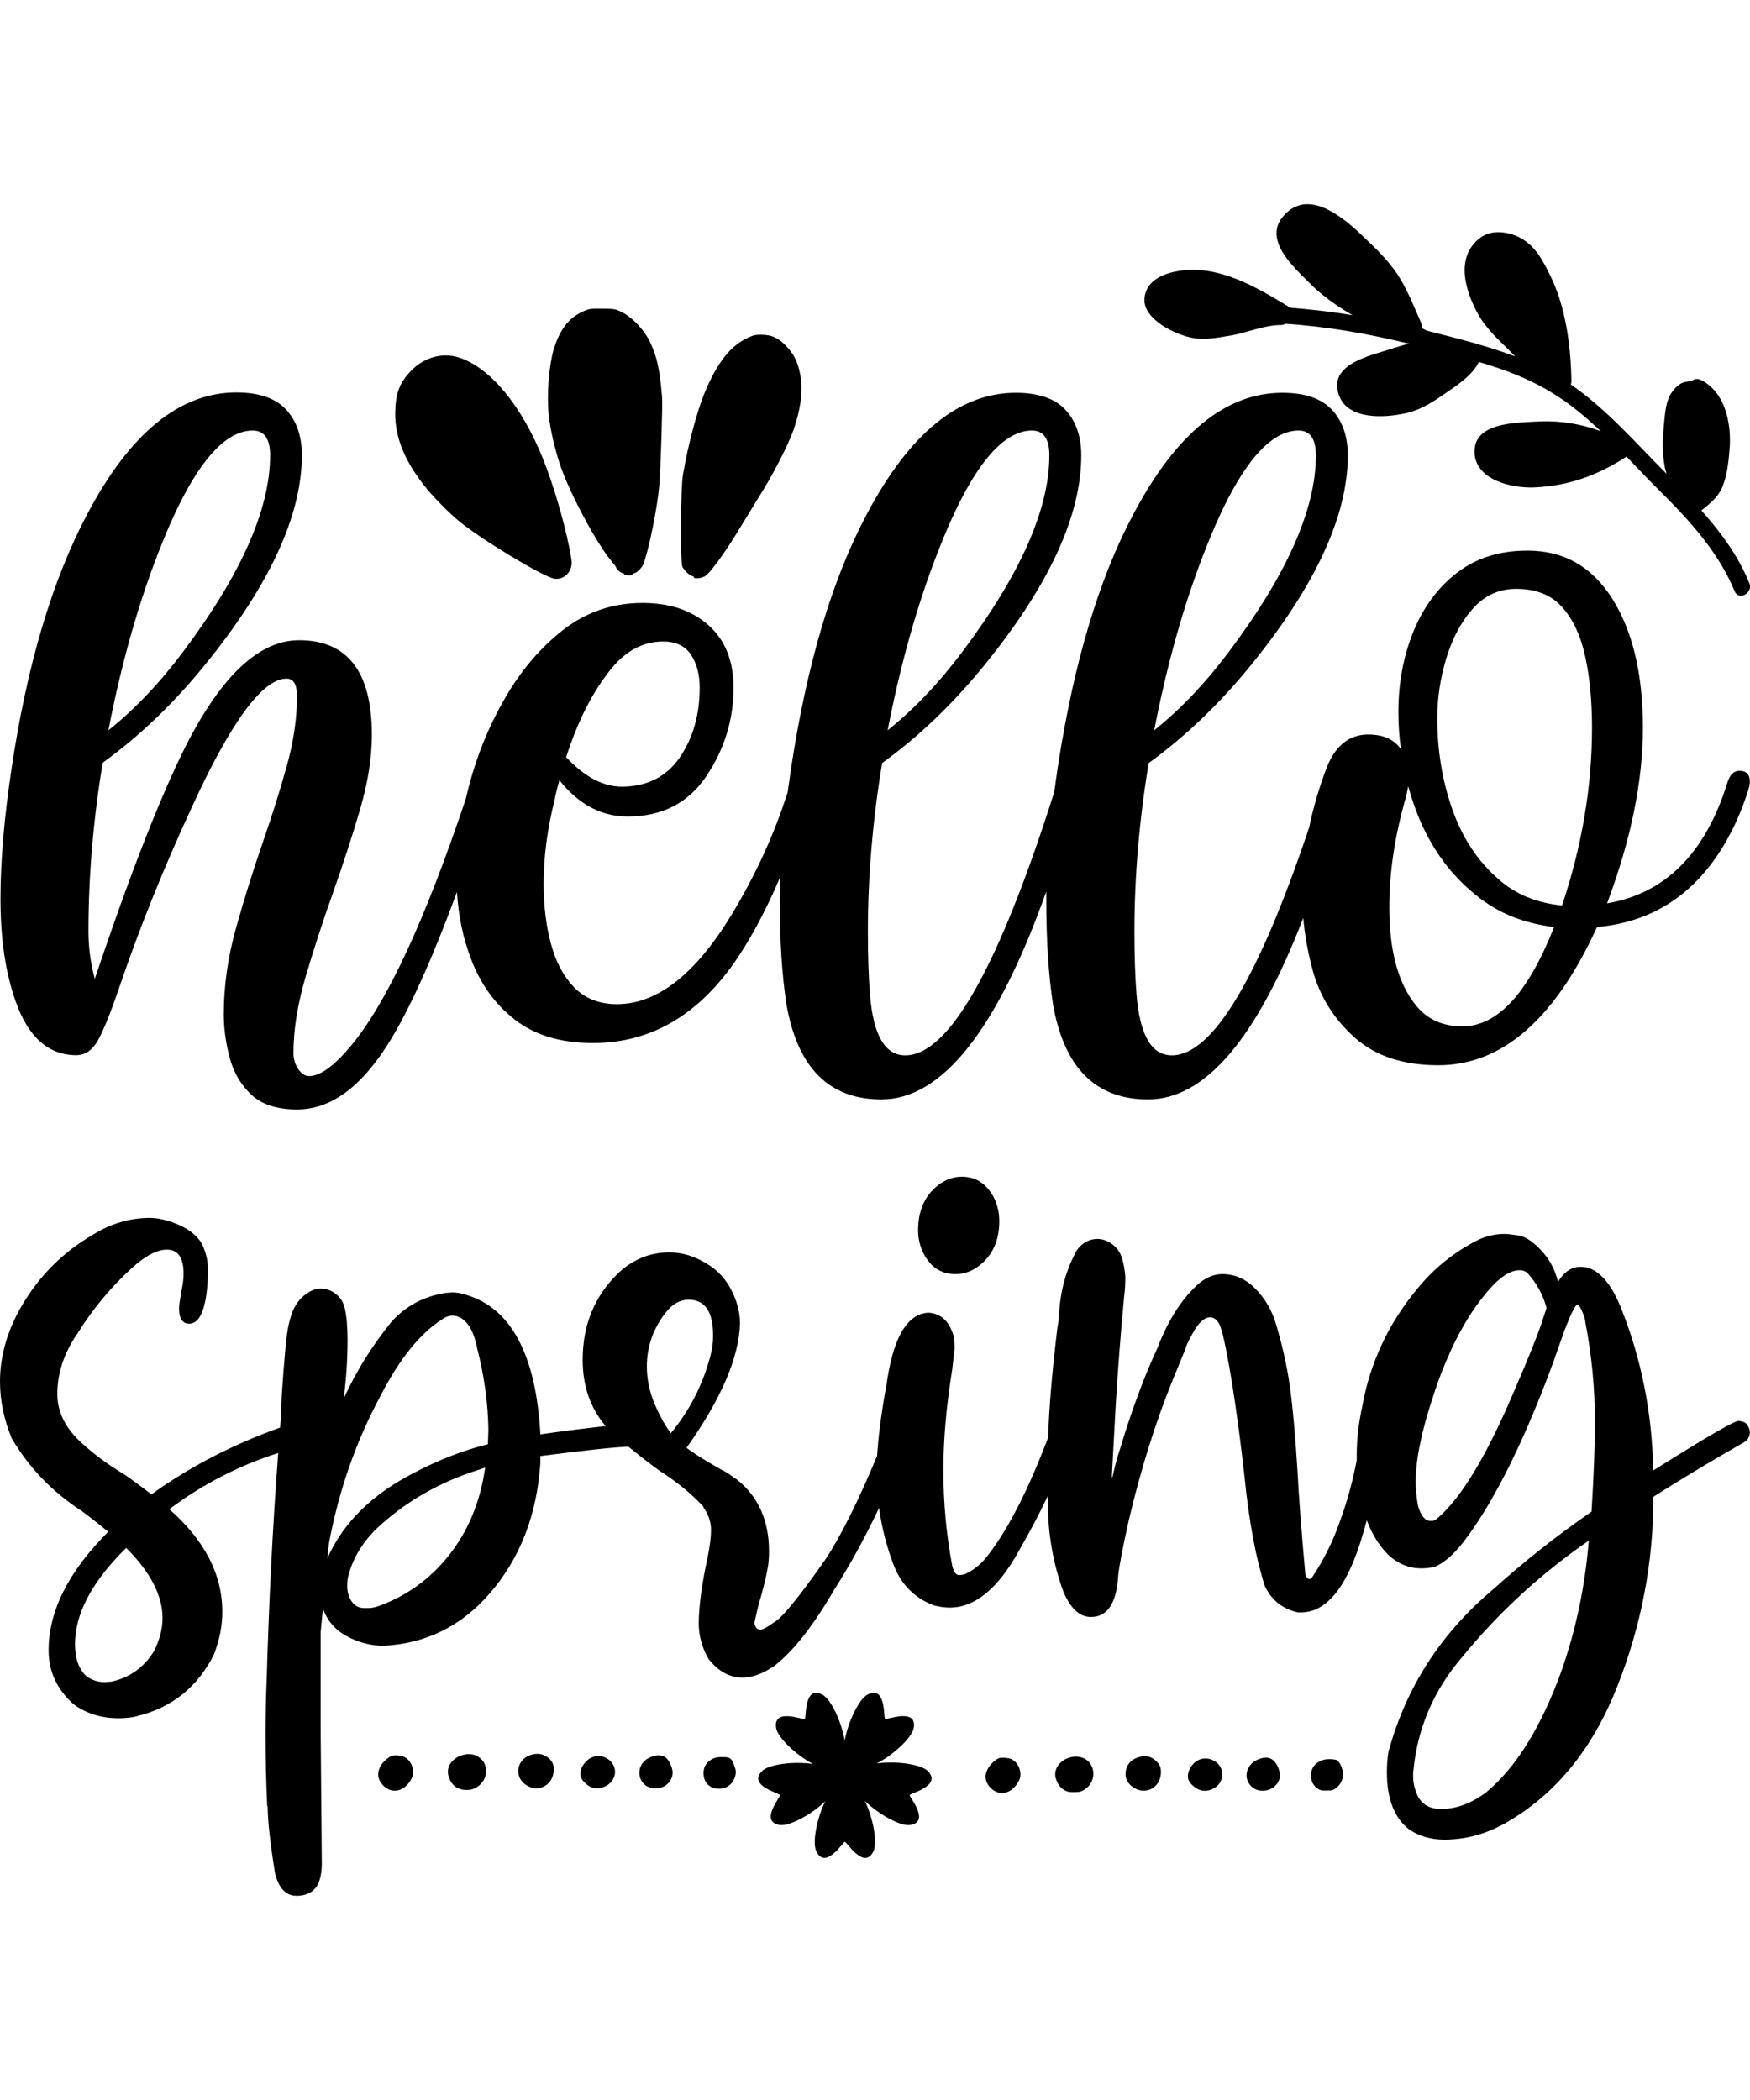 <?xml version="1.0" encoding="UTF-8"?> <svg xmlns="http://www.w3.org/2000/svg" xmlns:xlink="http://www.w3.org/1999/xlink" version="1.1" id="Layer_1" x="0px" y="0px" viewBox="0 0 1080 1296" style="enable-background:new 0 0 1080 1296;" xml:space="preserve"> <g> <path d="M589.6,786.3c5.5,0,10.5-1.8,15.1-5.5c8-6.4,12-15.4,12-27.1c0-5.3-1.1-10.2-3.4-14.8c-4.6-8.5-11.1-12.7-19.6-12.7 c-5.5,0-10.5,1.8-15.1,5.5c-8,6.4-12,15.6-12,27.5c0,5.2,1.1,10.1,3.4,14.4C574.3,782.1,580.9,786.3,589.6,786.3z"></path> <path d="M1075.6,877.4c-1.3-0.3-2.1-0.5-2.6-0.5c-2.8,0-20.3,10.2-52.7,30.6c-0.7-35.9-7.5-69.7-20.3-101.3 c-6.8-16.3-15-24.4-24.4-24.4c-5.7,0-10.4,3.1-14.1,9.3c-1.8-7.6-5.3-14.1-10.5-19.6c-5.2-5.5-9.9-8.5-14.1-9.1 c-4.2-0.6-7-0.9-8.4-0.9c-5.7,0-11.2,1.3-16.5,3.8c-14.5,7.3-26.9,17.3-37.2,29.9c-17.9,21.5-29.3,45.8-34.1,72.8 c-2.2,10.1-3.4,20.1-3.4,29.9c0,1.1,0,2.1,0,3.2c-2.5,13.2-6,26-10.7,38.7c-4.2,11.9-9.8,23.2-16.9,33.7c-0.7,0.7-1.2,1-1.7,1 c-0.9,0-1.7-0.9-2.4-2.7c-2.5-27.7-4.1-48.8-4.8-63.2c-1.4-22.6-3-40.4-4.8-53.2c-1.8-12.8-4.8-26-8.9-39.5 c-2.6-8-6.7-15-12.6-20.8c-5.8-5.9-12.5-8.8-20.1-8.8c-4.9,0-9.4,1.8-13.8,5.2c-10.8,9.2-19.6,22.8-26.5,40.9 c-8.1,17.4-15.8,38.2-23.1,62.5c-1.4,4.1-2.9,9.7-4.5,16.8v0.3c-0.2,0-0.3-0.5-0.3-1.4l2.4-44.3c1.4-22.4,3.1-44.6,5.2-66.6 c0.5-3.7,0.7-7.6,0.7-11.7c-0.3-4.1-1-8-2.1-11.7c-1.2-3.7-3.2-6.5-6.2-8.6c-2.9-2.1-5.9-3.1-8.9-3.1c-5,0-9.3,2.3-12.7,6.9 c-6.6,11.9-10.3,25.1-11,39.8c-0.2,2.7-0.5,5.4-1,7.9c-3.1,25.5-5.1,48.2-5.8,68.3l-0.3,0.6c-11.9,31.2-23.9,54.8-36.1,70.8 c-3.9,5.5-8.8,9.7-14.5,12.4c-1.1,0.5-2.5,0.7-4.1,0.7c-1.8,0-3.2-1.8-4.1-5.5c-3.7-19.5-5.5-39.2-5.5-59.1 c0-18.8,1.8-39.6,5.5-62.5l1.4-12.4c0-4.4-0.3-7.5-1-9.3c-2.7-8.3-7.8-12.6-15.1-13.1c-13.6,0.7-22.3,16.2-26.2,46.7l-0.3,1 c-2.8,15.8-4.5,29.4-5.2,40.7c-11.7,28-22.3,49.4-31.9,63.9c-16.3,23.3-26.9,36.3-31.7,38.8c-4.2,3-6.9,4.5-8.3,4.5 c-1.4,0-2.3-0.5-2.9-1.5c-0.6-1-0.9-1.7-0.9-2.2c0-0.7,0.8-4.4,2.4-11c3-10.3,5-18.3,5.9-24c0.5-3,0.7-6.2,0.7-9.6 c0-19.3-6.8-34.2-20.3-44.7c-0.5-0.2-1.1-0.6-1.9-1.2c-0.8-0.6-1.7-1.2-2.6-1.9c-0.9-0.6-2.5-1.6-4.8-2.7 c-10.1-5.7-17.2-10.2-21.3-13.4c21.3-30,32.3-55.5,33-76.6c0-7.3-2-14.7-6-22c-4-7.4-10.1-13.1-18.4-17.2 c-6.2-3.2-12.6-4.8-19.3-4.8c-11.7,0-22.1,4.2-31,12.4c-14.9,14.2-22.4,32.1-22.4,53.9c0,16.1,4.7,29.8,14.2,40.9 c-12.2,1.3-25.7,3-40.3,5.1c-2.7-49.2-18.1-78-46.1-86.2c-2.8-0.9-5.5-1.4-8.3-1.4l-4.1,0.3c-13.5,2.1-24.8,8.1-33.7,18.2 c-11.7,14.5-21.3,29.9-28.9,46.4l-0.3,0.7c1.6-12.1,2.4-24.3,2.4-36.4c0-8-0.6-14.5-1.7-19.4c-1.1-4.9-4-8.5-8.6-10.8 c-2.1-0.9-4.1-1.4-6.2-1.4c-2.6,0-5.1,0.8-7.6,2.4c-4.2,2.5-7.3,6.2-9.5,11c-2.1,4.8-3.7,12.1-4.6,21.8c-0.9,9.7-1.7,19.9-2.4,30.7 c-0.2,7.1-0.5,13.6-1,19.6c0,0.1,0,0.2,0,0.3c-29.3,10.5-55.8,24.2-79.4,41.2c-10.6-8-16.8-12.5-18.6-13.4 c-8.7-5.3-16.8-11.3-24.4-18.2c-10.1-9.1-15.1-19.2-15.1-30.2c0-13,4.1-25.5,12.4-37.4C57,808.2,68,794.8,81,782.9 c8.5-7.8,15.8-11.7,22-11.7c6.9,0,10.3,5,10.3,14.8c0,3.4-0.5,7.1-1.4,11c-0.9,5.5-1.4,8.9-1.4,10.3c0,6.4,2.1,9.6,6.2,9.6 c7.3,0,11.2-10.8,11.7-32.3c0-6.9-1.5-12.9-4.5-18.2c-3.2-4.6-8-8.2-14.3-10.8c-6.3-2.7-12.2-4-17.7-4 c-12.4,0.2-23.8,3.7-34.4,10.3c-18.6,10.8-33.3,25.5-44.1,44C4.5,821.2,0,836.8,0,852.6c0,11.6,2.4,23.3,7.2,35 c10.6,18.1,25,33.1,43.4,45c5.5,4.1,10.9,8.4,16.2,12.7C42.3,969.8,30,994.2,30,1018.5c0,12.9,5,23.8,15.1,33 c7.8,5.9,17.2,8.9,28.2,8.9c3.7,0,7.3-0.3,10.9-1.2c21.8-5.2,37.7-18,47.8-38.1c3.5-9,5.2-17.8,5.2-26.5c0-22.9-10.9-44-32.7-63.2 c20.5-15.4,42.9-26.9,67.2-34.7c-3.5,46.6-5.8,93.1-7.1,139.3c-0.5,11.5-0.7,23-0.7,34.7c0,14.4,0.3,28.9,1,43.6l0.3,0.7 c0,8.5,1.5,22.1,4.5,40.9c2.3,9.4,6.7,14.1,13.4,14.1c5.7,0,10-2.1,12.7-6.3c1.9-3.6,2.8-8.2,2.8-13.7l-0.7-81.1v-61.8l1.4-14.4 c2.7,7.6,7.6,13.2,14.6,17s14.4,5.8,22.2,6c26.4-1.2,48.4-11.9,66.1-32.3c18.8-21.7,29.2-48.6,31.3-80.7v-4.1 c27.6-3.6,45.7-5.5,54.3-5.8c10.9,8.8,18.5,14.6,22.8,17.2c8.2,5.5,15.8,11.8,22.7,18.9c0.4,0.4,0.8,0.9,1,1.5 c0.2,0.6,0.5,1,0.7,1.2c2.5,3.9,3.8,8.1,3.8,12.7c0,4.3-0.7,9.9-2.1,16.8c-3.4,15.6-5.3,29-5.5,40.2c0,8.3,2.1,15.8,6.2,22.7 c6,7.5,12.9,11.3,20.7,11.3c4.6,0,9.5-1.3,14.9-4.2l4.5-2.7c12-9.2,24.3-24.9,37.2-47.1c9.7-15.2,19-32.1,27.8-50.7 c1.6,11.7,4.5,23.3,8.8,34.7c4.6,12.3,12.9,20.8,24.8,25.4c3.5,0.9,6.8,1.4,10,1.4c15.6,0,30-11.8,42.9-35.4 c6.3-10.9,12.2-22,17.6-33.4l0.1,4.5c0,18.8,3.2,37,9.6,54.6c4.4,10.3,10,15.5,16.9,15.5c10.3,0,15.9-8.5,16.9-25.6 c0.6-5.9,2.8-17.3,6.5-34c7.4-31.4,16.4-60.3,27.2-86.9l7.9-19.2c0-0.9,1.3-3.9,4.1-8.9c3.7-6.9,7.3-10.3,11-10.3 c2.9,0,5.1,2.1,6.5,6.2c1.9,5.5,4.2,17.1,7.1,34.7c2.8,17.7,5.4,37,7.7,58.1c2.8,27.2,6.9,49.4,12.4,66.6 c4.1,8.9,11,14.4,20.6,16.5h1.4c16.2,0.2,29.1-15.8,38.5-48.1c0.9-3,1.7-6,2.5-8.8c3.2,8.6,7.7,15.8,13.4,21.5 c6,5.5,12.7,8.2,20.3,8.2c2.8,0,5.5-0.3,8.3-1c6.6-2.8,13.4-9.1,20.3-18.9l0.3-0.3c17.7-24.5,35.1-60,52.3-106.5l6.9-19.6 c4.2-11,6.9-16.5,8.3-16.5c0.7,0,1.6,1.5,2.9,4.5c1.3,3,1.9,5.1,1.9,6.5c3.9,20.3,5.9,40.7,5.9,61.1c0,14.5-0.7,33-2.1,55.7 c-21.3,14.7-41.6,30.7-60.9,48.1c-32.2,27.1-53.6,60.4-64.4,100c-0.7,4.1-1,8.3-1,12.7c0,16.5,4.6,28.3,13.8,35.4 c6.2,4.1,13.4,6.2,21.7,6.2c14,0,27.4-3.9,40.2-11.7c29.3-17.4,51.5-44.9,66.4-82.6c14.9-37.7,22.4-76.8,22.4-117.3 c18.4-11.7,37.1-22.9,56.1-33.7c2.2-1.4,3.4-3.5,3.4-6.2c0-1.2-0.4-2.4-1.2-3.8C1077.9,878.6,1076.9,877.7,1075.6,877.4z M95.1,1018.9c-6.2,10.1-15,16.4-26.2,18.9l-4.5,0.3c-3.9,0-7.6-1.2-10.9-3.5c-4.8-4.3-7.2-11-7.2-19.9c0-17.9,9.4-36.5,28.2-56 l3.4-3.4c14.9,14.9,22.4,29.3,22.4,43.3C100.3,1005.3,98.5,1012,95.1,1018.9z M276.3,960.8c-11.2,13.8-25,23.7-41.3,29.9 c-3,1.1-5.4,1.7-7.2,1.7h-3.1c-3.2,0-5.8-1.4-7.6-4c-1.9-2.6-2.8-5.9-2.8-9.8c0-2.3,0.2-4.4,0.7-6.2c2.8-10.8,8.7-20.5,17.6-29.2 c17.9-16.7,39.1-28.8,63.7-36.4l2.8-1h0.3C296.4,927.1,288.7,945.5,276.3,960.8z M301.1,891.3C286,895,270.6,901,255,909.2 c-25.7,13.3-43.4,30.8-53,52.6l1-9.3c6-32.3,16.6-62.8,32-91.4c11.7-22.7,24.4-38.4,38.2-47.1c2-1.4,4.2-2.1,6.5-2.1 c7.3,0.7,12.3,7.5,14.8,20.3c4.4,17.2,6.7,33.9,6.9,50.2L301.1,891.3z M403.8,866c-3.1-7.6-4.6-15.1-4.6-22.7 c0-12.3,3.9-23.5,11.7-33.3c4.1-5.3,8.8-7.9,14.1-7.9c10.1,0,15.1,7.4,15.1,22.3c0,4.2-0.6,8.3-1.7,12.4 c-4.6,17.6-12.7,33.5-24.4,47.7C410.4,879.7,407,873.5,403.8,866z M954.4,807.3l-2.8,8.6c-1.4,4.4-5,13.8-11,28.2l-7.2,16.8 c-16.5,38.5-31.9,63.8-46.1,75.9c-1,0.9-1.9,1.5-2.8,1.7v0.1h-1.8c-3.2,0-5.8-3.1-7.6-9.3c-0.9-5.1-1.4-10-1.4-14.8 c0-13.8,3.6-31.3,10.7-52.6c3-9.6,6.6-18.9,10.7-27.8l0.3-0.7c5.8-12.6,12.2-23.4,19.3-32.3c8.8-11.5,16.4-17.2,23.1-17.2 c2.1,0,3.8,0.7,5.2,2.1c5.5,6.2,9.3,13.2,11.4,21V807.3z M963.3,1032.2c-12.4,33.9-27.7,58.6-46.1,73.9 c-9.2,6.9-18.5,10.3-27.9,10.3c-6.6,0-11.3-2.5-14.1-7.5c-2.1-4.2-3.1-8.5-3.1-13.1v-1.4c2.3-27,12.4-51,30.3-71.8 c22.5-27.5,48.5-51.4,78.1-71.8C978.2,979.2,972.5,1006.3,963.3,1032.2z"></path> <path d="M1073.4,475.7c-3.5,0-6,2.6-7.5,7.8c-13.6,43.3-38.3,67.9-74.1,74c14.7-39.2,22.1-75.3,22.1-108.4 c0-32.8-6.2-59.3-18.7-79.3s-30-30-52.5-30c-17.1,0-31.6,4.5-43.4,13.6c-11.8,9-20.8,21.2-27,36.3c-6.2,15.2-9.3,31.7-9.3,49.7 c0,7.7,0.5,15.4,1.6,23c-4.2-6.1-10.9-9.1-20.2-9.1c-11.5,0-20,6.6-25.4,19.8c-4.8,12.5-8.5,25.1-11.1,37.7 c-31.5,93.7-59.8,140.5-84.7,140.5c-12.6,0-19.8-12.5-21.8-37.6c-0.9-11.4-1.3-24.3-1.3-38.6c0-33.8,2.9-68.5,8.8-104.2 c22.6-16.3,43.6-36.4,63.1-60.4c39.9-49.1,59.8-92.3,59.8-129.5c0-11.7-3.3-21.1-9.8-28.1s-16.7-10.5-30.6-10.5 c-34.9,0-65.6,25-92,75c-21.3,40-36.7,91.8-46.5,155.4c-0.8,5.5-1.6,10.9-2.3,16.1c-34.4,108.3-65,162.4-91.9,162.4 c-12.6,0-19.8-12.5-21.8-37.6c-0.9-11.4-1.3-24.3-1.3-38.6c0-33.8,2.9-68.5,8.8-104.2c22.6-16.3,43.6-36.4,63.1-60.4 c39.9-49.1,59.8-92.3,59.8-129.5c0-11.7-3.3-21.1-9.8-28.1s-16.7-10.5-30.6-10.5c-34.9,0-65.6,25-92,75 c-21.3,40-36.7,91.8-46.5,155.4c-0.8,5.5-1.6,10.9-2.3,16.1c-8.4,26.4-20.2,52-35.4,76.9c-22.1,35.9-45.4,53.9-69.9,53.9 c-10.9,0-19.6-3.4-26.2-10.1c-6.6-6.7-11.5-15.6-14.5-26.9c-3.1-11.2-4.6-23.8-4.6-37.6c0-16,2.2-33.2,6.8-51.6 c0.8-4.1,1.8-8.1,2.9-12c12,15,25.9,22.4,42.2,22.4c21.2,0,37.4-8.3,48.6-25c11.1-16.6,16.7-34.8,16.7-54.5 c0-16.5-5.1-29.3-15.4-38.5s-23.9-13.8-40.8-13.8c-18.4,0-34.7,5.6-48.9,16.6c-14.2,11.1-26.2,25.2-36.1,42.4 c-9.9,17.2-17.3,35.4-22.3,54.8c-0.6,2.5-1.2,4.9-1.8,7.3c-25.3,75.4-49,126.3-71.2,152.7c-10.2,12.1-18.7,18.2-25.4,18.2 c-2.6,0-4.8-1.5-6.8-4.4c-1.9-2.9-2.9-6.1-2.9-9.6c0-14.5,2.5-30.2,7.5-47.2s10.6-34.3,16.9-51.9c6.2-17.6,11.8-34.7,16.7-51.4 s7.3-32,7.3-46.1c0-38.9-15-58.4-44.9-58.4c-24.5,0-47.8,21.7-69.9,65.2c-15.8,31.4-34.5,79.3-56.2,143.8 c-2.6-9.7-3.9-19.5-3.9-29.2c0-34,2.9-68.7,8.8-104.2c22.6-16.3,43.6-36.4,63.1-60.4c39.9-49.1,59.8-92.3,59.8-129.5 c0-11.7-3.3-21.1-9.8-28.1s-16.7-10.5-30.6-10.5c-34.9,0-65.6,25-92,75c-21.7,40.9-37.3,93.4-46.8,157.4 c-4.5,29.9-6.8,56.6-6.8,80.2c0,24.5,3.1,45.6,9.4,63.3c7.8,22.1,20.3,33.1,37.4,33.1c5.4,0,9.8-3,13.2-8.9 c3.4-5.9,7.8-16.8,13.2-32.6C86,572.9,100.9,536,118,499c24.4-53.5,44.1-80.2,58.8-80.2c4.3,0,6.5,3.6,6.5,10.7 c0,13.7-2.1,28.1-6.3,43.2c-4.2,15.2-9.2,30.9-14.8,47.1c-6.1,17.6-11.6,35.3-16.6,53.1c-5,17.9-7.5,35.6-7.5,53.1 c0,8.6,1.2,17.5,3.6,26.6c2.4,9.1,6.8,16.7,13.3,22.9c6.5,6.1,15.9,9.2,28.3,9.2c20.2,0,38.6-13,55.4-39.2 c12.8-19.9,27.3-51.6,43.3-95c0.9,14.6,3.7,28.2,8.5,40.8c5.8,15.7,14.9,28.4,27.3,38c12.3,9.6,28.4,14.4,48.1,14.4 c36.2,0,66.1-17.7,89.7-53.2c9.1-13.7,17.7-30.1,25.9-49.2c-0.2,4.7-0.3,9.2-0.3,13.6c0,25.5,1.4,47.2,4.2,65.2 c6.9,39,26.4,58.4,58.5,58.4c37.5,0,71.4-42.8,101.8-128.3c0,1.6,0,3.1,0,4.7c0,25.5,1.4,47.2,4.2,65.2c6.9,39,26.4,58.4,58.6,58.4 c35.1,0,67-37.3,95.8-112c0.9,10.6,2.9,21.5,5.9,32.6c4.4,15.9,12.9,29.6,25.7,41.1s30,17.2,51.7,17.2c39.4,0,72-28.4,98-85.3 c29.7-2.6,53.4-15.9,71.2-39.9c9.3-12.6,16.7-27.4,22.1-44.5c0.7-2.1,1-4,1-5.5C1079.9,477.9,1077.7,475.7,1073.4,475.7z M742.9,341.6c19.5-50.6,39-75.9,58.5-75.9c7.1,0,10.7,5.1,10.7,15.3c0,33.1-17.8,73.3-53.3,120.7c-14.7,19.7-30.2,36-46.5,49 C720.1,410.5,730.3,374.1,742.9,341.6z M578.4,341.6c19.5-50.6,39-75.9,58.5-75.9c7.1,0,10.7,5.1,10.7,15.3 c0,33.1-17.8,73.3-53.3,120.7c-14.7,19.7-30.2,36-46.5,49C555.6,410.5,565.8,374.1,578.4,341.6z M377.4,412.5 c9.1-11.1,19.8-16.6,31.9-16.6c7.8,0,13.5,2.7,17.1,8.1c3.6,5.4,5.4,12.2,5.4,20.4c0,16.9-4.2,31.3-12.4,43.2 c-8.3,11.9-20.1,17.8-35.5,17.9c-11.7,0-23.2-6.1-34.5-18.2C356.6,444.8,365.9,426.6,377.4,412.5z M97.5,341.6 c19.5-50.6,39-75.9,58.5-75.9c7.1,0,10.7,5.1,10.7,15.3c0,33.1-17.8,73.3-53.3,120.7c-14.7,19.7-30.2,36-46.5,49 C74.7,410.5,84.9,374.1,97.5,341.6z M902.5,633.4c-12.1,0-21.7-4.3-28.5-12.8c-11.1-13.4-16.6-33.7-16.6-60.7 c0-21.9,3.5-44.7,10.4-68.5l1.3-6.2c7.8,29.2,22.1,51.9,42.9,68.1c13,10.4,28.7,16.6,47.1,18.8C943,613,924.2,633.4,902.5,633.4z M964,558.8c-15.6-1.5-28.8-6.9-39.3-16.3c-12.7-11-22.2-25.4-28.4-43s-9.3-36.4-9.3-56.3c0-12.1,1.8-24.4,5.5-36.7 s9.1-22.6,16.4-30.8c7.2-8.2,16.2-12.3,26.8-12.3c12.1,0,21.6,3.7,28.3,11.2s11.5,17.6,14.3,30.5c2.8,12.9,4.2,27.6,4.2,44 C982.5,485.2,976.4,521.8,964,558.8z"></path> <path d="M286.8,1082.8c-7.1,1.3-11.6,7.2-10.1,12.9c1.4,5.4,4.8,8.4,9.9,8.9c3.7,0.3,6.3-0.4,9.1-2.7c5.3-4.2,5.7-12.2,1.1-16.5 C293.9,1082.9,290.8,1082.1,286.8,1082.8z"></path> <path d="M327.1,1083.2c-8.1,2.8-9.9,13-3,18c4.1,3,8.6,3.3,12.6,0.7c2.9-1.8,4.6-4.9,5-8.6c0.3-3.7-0.4-5.8-2.9-8.1 C335.4,1082.3,331.7,1081.6,327.1,1083.2z"></path> <path d="M249.3,1084.2c-1.9-0.9-5.9-1.2-7.5-0.6c-1.7,0.6-4.5,2.9-6,4.9c-3.4,4.6-3.2,9.5,0.7,13.4c5.5,5.6,13.4,3.7,17.5-4.3 C256.4,1093.1,254,1086.3,249.3,1084.2z"></path> <path d="M410.4,1084.3c-2.1-1.3-5.2-1.4-8.4-0.1c-1.2,0.5-2.8,1.3-3.5,1.9c-6.6,5.2-4.5,15.5,3.4,17.3c6.9,1.5,13.2-3,13.2-9.5 C415.1,1090.7,412.7,1085.8,410.4,1084.3z"></path> <path d="M365,1084.7c-2.8,1.2-5.8,4.8-6.5,7.6c-0.8,3.5,0,5.7,2.9,8.4c3.2,2.8,6.3,3.6,10.1,2.5c7.6-2.2,10.5-10.1,5.8-15.7 C374.2,1083.9,369.2,1082.7,365,1084.7z"></path> <path d="M665.6,1084.2c-1-0.2-2.8-0.2-4,0.1c-7.1,1.3-11.6,7.2-10.1,12.9c0.9,3.4,2.7,6,5.2,7.5c2,1.1,2.8,1.3,6.1,1.3 c3.4,0,4.1-0.2,6.1-1.3C678.2,1099.2,676,1085.5,665.6,1084.2z"></path> <path d="M701.9,1084.7c-4.6,1.6-7.3,5.4-7.3,10.2c0,3.6,2,6.6,5.7,8.7c7.2,4,15.4-0.4,16.1-8.7c0.3-3.7-0.4-5.8-2.9-8.1 C710.2,1083.7,706.6,1083,701.9,1084.7z"></path> <path d="M446.3,1084.4c-1.8-0.1-3.8,0.1-4.5,0.3c-5.2,1.6-7.9,5.3-7.6,10.3c0.3,5.4,4,8.9,9.5,8.9c5,0,8.9-3.1,10.1-8.1 c0.5-2.2,0.5-2.8-0.5-5.8C451.8,1085.3,450.5,1084.3,446.3,1084.4z"></path> <path d="M624.1,1085.6c-1.9-0.8-5.9-1.1-7.5-0.6c-1.7,0.6-4.2,2.7-5.8,4.8c-3.5,4.6-3.4,9.5,0.5,13.5c5.5,5.7,13.4,3.7,17.5-4.3 C631.2,1094.5,628.8,1087.7,624.1,1085.6z"></path> <path d="M776.7,1085.7c-7.5,2.9-9.8,11.3-4.6,16.6c3.6,3.7,10.2,3.8,14.3,0.3c3.9-3.3,4.5-7.5,2-12.7 C785.7,1084.8,782.2,1083.6,776.7,1085.7z"></path> <path d="M748.5,1086.3c-2.4-1.3-6.1-1.4-8.4-0.3c-4.5,1.9-7.7,7.4-6.9,11.6c0.5,2.8,4.7,6.5,8,7.3s6.8-0.2,9.6-2.4 C756.4,1097.8,755.2,1089.3,748.5,1086.3z"></path> <path d="M825.3,1086.4c-1.3-0.8-6.4-1-8.6-0.3c-5.2,1.6-7.9,5.3-7.6,10.3c0.2,3.3,1.5,5.7,4.2,7.5c1.4,1,2.2,1.1,5.4,1.1 c3.4,0,3.9-0.1,5.7-1.4c2.7-1.9,4.5-5.3,4.5-8.6C828.9,1092.1,827,1087.6,825.3,1086.4z"></path> <path d="M541.1,1088.3c10.7-5.6,21.8-16.1,22.8-21.9c2.2-12.7-16.7-4.8-17.7-5.6c-1-0.7,0.7-21.1-10.8-15 c-5.2,2.7-12,16.6-14.1,28.4c-2-11.9-8.6-25.7-13.8-28.4c-11.5-6-9.8,14.4-10.8,15.1s-19.8-7.2-17.7,5.6c1,5.8,12.1,16.5,22.7,22.1 c-12-1.7-27.1,0.2-31.3,4.3c-9.3,9.1,10.7,13.7,11,14.9c0.4,1.1-13,16.6-0.1,18.5c5.8,0.8,19.4-6.3,28-14.7 c-5.3,10.8-8.1,25.8-5.5,31c5.8,11.6,16.4-5.9,17.6-5.9s11.8,17.5,17.6,5.9c2.6-5.3,0-20.4-5.3-31.2c8.6,8.4,22.1,15.8,27.9,14.9 c12.8-1.9-0.5-17.3-0.2-18.5c0.4-1.1,20.3-5.8,11.1-14.9C568.3,1088.8,553,1086.6,541.1,1088.3z"></path> <path d="M427.3,355.5c0.4,0,0.9,0.4,0.9,0.7c0,1.2,4.5,0.8,6.9-0.6c2.9-1.6,12.8-15.2,20.7-28.4c3.6-5.9,9.1-14.9,12.3-20.1 c8.3-12.9,18.4-32.5,21.7-42c4-11.5,5.6-22.6,4.6-30.4c-1.3-9.8-3.6-15.1-8.8-20.7c-5-5.4-9-7.3-15.3-7.4 c-4.6-0.1-5.7,0.3-10.5,2.7c-9.9,5.2-17.8,15.7-25.1,33.5c-4.6,11.3-10,31.3-13.2,50.1c-1.5,8.6-1.8,54.2-0.3,57 C422.4,352.2,425.9,355.5,427.3,355.5z"></path> <path d="M345.8,287.3c5.8,17,22.1,47.6,31.4,58.8c1.7,2,3.1,3.9,3.1,4.2c0,0.9,2.9,3.4,3.9,3.4c0.6,0,1.1,0.4,1.1,0.7 c0,0.4,1.2,0.7,2.5,0.8c1.4,0,2.5-0.3,2.5-0.7c0-0.4,0.4-0.7,1-0.7c1.3,0,4.9-3.4,5.7-5.5c3.3-8.4,8.7-34.9,9.9-48.8 c0.8-10,2.1-49.5,1.7-54.3c-1.5-17.5-3-24.5-7.2-33.6c-3.4-7.5-10.8-15.5-17.5-18.9c-4-2-4.9-2.2-12.3-2.2c-7.5-0.1-8.3,0-12.8,2.2 c-8.2,4-13.4,10.9-17.2,23.3c-2.9,10.4-4.3,27.9-2.9,40.8C339.7,265.4,342.5,277.5,345.8,287.3z"></path> <path d="M283,321.4c13.6,11.3,51.8,34.3,58.9,35.7c5.7,1,11-3.7,10.9-9.9c0-1.3-0.7-5.7-1.6-9.9c-3.4-16.7-9.7-38-15.7-53.2 c-13.4-33.8-33.2-57.6-52.7-63.6c-10.1-3.1-21.4,0.2-29.3,8.5c-7,7.4-9.4,13.8-9.6,25.7c-0.2,15.5,6.1,30.7,19.8,47.3 C268.8,308.1,277.4,316.8,283,321.4z"></path> <path d="M735.8,208.5c7.5,1.5,15.5-0.1,22.9-1.3c10.5-1.6,21.4-6.7,31.9-6.6c1.1,0,1.9-0.4,2.6-0.8c25.9,1.7,51.4,6.2,76.4,12.3 c-4.3,1-8.8,2.4-13,3.8c-10.9,3.5-33.8,8.5-31.2,24.4c3,18.3,25.9,17.8,39.2,15.3c10.8-1.8,18-6.4,26.7-12.4 c8-5.5,16.9-11.1,21.4-19.8c15.9,4.6,31.4,10.5,45.1,19c10.8,6.5,20.7,14.8,30.1,23.7c-12.9-4.7-25.7-6.8-40.6-5.9 c-12.2,0.7-37.4,0.7-37.3,18.4c0,17.8,23.3,22.8,37,22.2c21.4-1,39.1-7.5,56.8-19c6.5,6.8,12.9,13.6,19.4,20 c18.8,18.7,37,38.2,47.3,63c2.5,6.3,11.6,1.1,9.1-4.9c-6.9-17-17.7-31.5-29.6-44.9c5.6-4.4,11.1-8.9,13.5-15.9 c2.8-7.6,3.6-17,4.1-25.1c0.4-14.9-3.5-32-17.6-39.4c-1.6-0.8-3.6-1.1-5.1,0c-1.7,1.1-4.2,0.7-6.2,1.5c-2.5,0.9-4.5,2.8-6.2,5 c-4.8,5.9-4.9,14.5-5.7,21.7c-0.7,8.2-1.1,16.1,0.4,24.1c0.2,1.9,0.8,3.7,1.3,5.5c-18.7-18.7-37-40-59.1-55.1 c0.3-0.5,0.3-1.1,0.4-1.7c-0.3-21.7-3.5-46.5-13.3-66c-4.6-9.4-9.5-18.6-19.2-23.3c-7-3.4-16.8-4.7-23.6,0.3 c-16.1,12-9.3,33.2-1.4,47.5c5.7,10,14.1,16.9,22,25c0.2,0.4,0.4,0.5,0.6,0.8c-17.6-6.7-36.2-11.2-54.2-15.8 c-1.2-0.5-2.3-1.1-3.4-1.8c0.1-1,0.1-2.1-0.3-3.2c-4.9-10.8-9.1-22.3-16.1-32c-6.4-8.9-14.4-16.2-22.1-23.5 c-11.7-10.9-31.9-26.9-46.4-10.7c-13.4,14.6,5.6,31.6,15.6,41.6c8.1,8.2,17.3,14.5,26.7,20c-12.8-2.1-25.6-3.6-38.6-4.6 c-0.3-0.3-0.6-0.5-0.9-0.7c-16.5-10-34.6-20.8-54.3-22.5c-12.1-1.1-33.8,2-34.6,17.8C705.5,197.1,725.5,206.6,735.8,208.5z"></path> </g> </svg> 